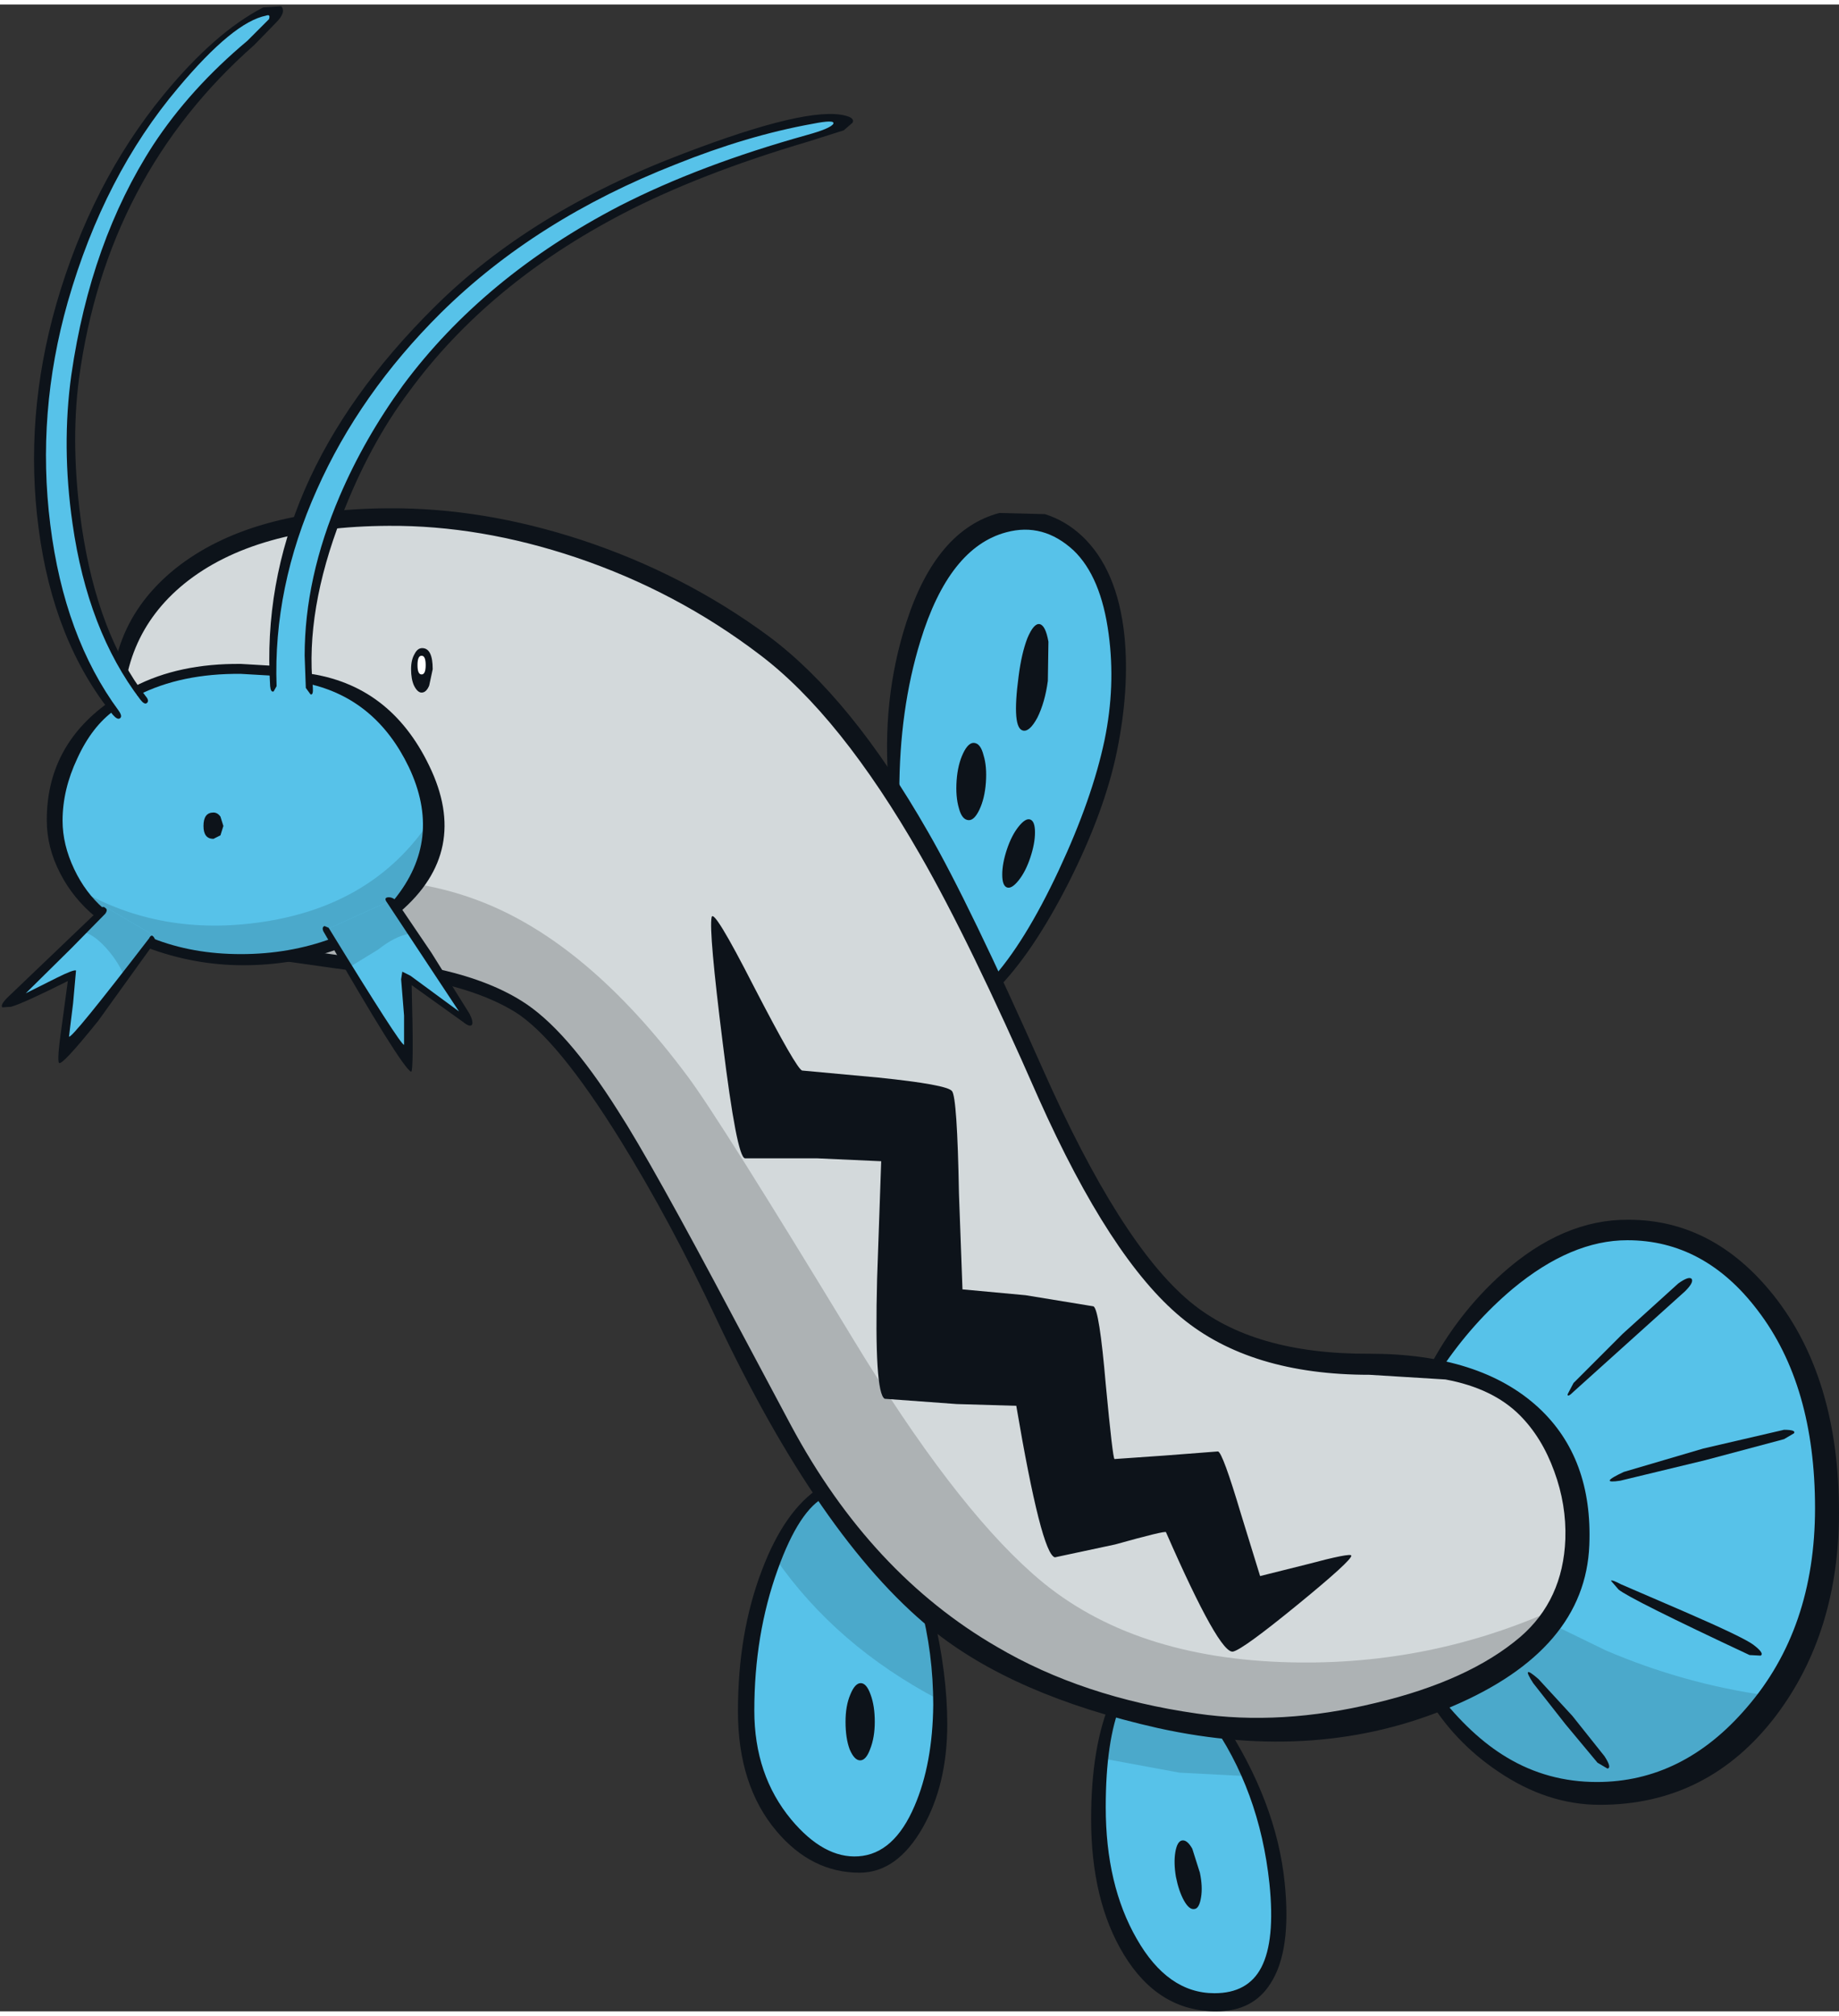 <?xml version='1.0' encoding='utf-8'?>
<svg xmlns="http://www.w3.org/2000/svg" version="1.1" width="157px" height="172px" viewBox="-0.15 0.05 157.25 171.5"><rect x="-0.15" y="0.05" width="157.25" height="171.5" fill="#333333" stroke="none"/><g><path fill="#57c2e9" d="M83.3 85.15 Q80.6 87.1 78.25 78.95 L76.45 70.35 Q75.75 64.6 77.45 56.95 79.75 46.3 85.8 44.7 92.1 43.05 94.35 50.1 96.25 55.9 94.75 63.0 93.5 68.95 90.1 75.75 86.5 82.9 83.3 85.15"/><path fill="#57c2e9" d="M150.5 145.85 Q144.5 154.25 134.7 152.4 126.3 150.85 122.7 145.5 121.45 143.65 120.55 141.05 L119.35 137.35 Q118.3 134.65 119.65 126.65 120.85 119.35 122.0 117.5 125.1 112.75 129.1 109.3 136.05 103.25 142.1 105.15 148.95 107.3 152.9 114.55 156.6 121.3 156.05 128.95 155.3 139.05 150.5 145.85"/><path fill="#4ba9cb" d="M121.5 136.1 Q123.85 135.2 123.9 134.25 L137.15 140.7 Q143.8 143.55 150.9 144.55 148.25 149.25 144.15 151.5 139.7 153.95 134.3 152.95 128.95 151.95 125.45 148.1 122.2 144.6 119.35 137.35 119.2 136.95 121.5 136.1"/><path fill="#57c2e9" d="M95.65 144.4 Q96.7 142.65 97.05 142.4 98.2 141.45 100.2 142.65 102.3 143.9 104.75 148.1 108.1 153.8 108.8 160.6 109.8 170.15 104.2 170.45 102.0 170.55 99.65 169.0 97.35 167.45 96.15 165.15 93.85 160.7 93.95 153.4 94.1 146.85 95.65 144.4"/><path fill="#57c2e9" d="M68.8 128.55 L70.9 126.7 Q72.5 126.0 74.5 127.75 76.6 129.6 78.35 134.75 80.8 141.75 79.8 149.2 78.45 159.7 71.95 158.7 69.35 158.3 67.05 156.05 64.8 153.85 64.0 151.05 62.5 145.65 64.55 137.85 66.35 130.8 68.8 128.55"/><path fill="#4ba9cb" d="M100.2 142.65 Q101.35 143.35 102.95 145.45 105.0 148.1 106.45 151.45 L100.7 151.15 94.2 149.95 Q94.7 145.9 95.65 144.4 96.7 142.65 97.05 142.4 98.2 141.45 100.2 142.65"/><path fill="#4ba9cb" d="M74.5 127.75 Q76.2 129.2 77.85 133.35 80.05 138.8 80.1 144.9 71.35 140.3 66.2 132.9 67.55 129.7 68.8 128.55 L70.9 126.7 Q72.5 126.0 74.5 127.75"/><path fill="#d3d9db" d="M32.25 44.35 Q40.6 44.45 49.1 47.1 58.15 49.95 65.15 55.15 74.9 62.4 85.5 84.25 L92.6 99.6 Q96.15 107.0 98.15 109.0 102.35 113.2 107.6 115.05 110.5 116.1 114.5 116.55 L121.75 116.75 Q127.3 117.35 130.2 120.25 133.95 123.95 134.25 129.85 134.6 136.2 130.2 139.95 125.4 144.05 116.9 145.95 107.95 147.95 100.0 146.15 89.65 143.75 84.4 140.75 74.05 134.8 67.0 121.75 L53.95 97.7 Q48.45 88.35 44.2 85.7 40.3 83.3 32.7 82.3 L20.75 80.75 Q15.7 79.65 12.45 73.9 9.45 68.7 9.45 62.8 9.45 52.4 17.6 47.7 23.5 44.3 32.25 44.35"/><path fill="#adb2b4" d="M32.7 82.3 L20.75 80.75 Q16.55 79.85 13.95 78.65 29.15 72.25 40.7 76.6 50.05 80.1 58.65 91.65 61.35 95.25 72.8 114.1 81.3 128.1 88.15 134.15 96.05 141.2 109.45 141.7 121.55 142.15 132.45 137.35 131.5 138.9 130.2 139.95 125.4 144.05 116.9 145.95 107.95 147.95 100.0 146.15 89.65 143.75 84.4 140.75 74.05 134.8 67.0 121.75 L53.95 97.7 Q48.45 88.35 44.2 85.7 40.3 83.3 32.7 82.3"/><path fill="#0d131a" d="M91.65 46.7 Q89.05 44.3 85.9 45.15 81.0 46.45 78.55 54.45 76.75 60.3 76.75 67.35 L76.8 68.45 75.85 66.9 Q75.2 59.5 77.35 52.85 79.9 44.95 85.3 43.5 L89.2 43.6 Q90.95 44.15 92.35 45.45 95.4 48.3 96.0 54.0 96.45 58.55 95.35 63.9 94.3 69.0 91.25 75.05 88.15 81.15 85.0 84.3 L84.55 83.45 Q87.45 80.3 90.4 74.0 93.25 67.9 94.3 62.9 95.25 58.3 94.65 53.85 94.0 48.95 91.65 46.7"/><path fill="#0d131a" d="M128.3 108.5 Q133.5 103.85 139.1 103.9 146.35 103.9 151.5 110.35 157.1 117.4 157.1 128.9 157.1 139.15 151.7 146.3 145.9 153.9 136.65 153.9 132.15 153.9 127.95 151.05 124.15 148.5 121.85 144.6 L122.75 144.3 Q125.6 148.0 128.7 149.85 132.2 151.95 136.4 151.95 143.75 151.95 149.2 145.6 155.05 138.85 155.05 128.55 155.05 118.05 150.15 111.65 145.6 105.65 139.0 105.65 134.2 105.65 129.2 109.8 125.75 112.7 123.1 116.65 L122.0 116.65 Q124.45 111.95 128.3 108.5"/><path fill="#0d131a" d="M94.85 144.95 L95.7 145.25 Q94.4 148.4 94.4 154.1 94.4 160.75 97.05 165.35 99.7 170.0 103.7 170.0 106.55 170.0 107.7 167.8 108.9 165.5 108.4 160.65 107.55 152.6 103.25 146.6 L104.4 146.65 Q109.0 153.65 109.7 160.55 110.3 166.35 108.5 169.15 107.0 171.55 103.85 171.55 98.9 171.55 95.95 166.7 93.15 162.1 93.15 155.1 93.15 148.9 94.85 144.95"/><path fill="#0d131a" d="M102.45 159.7 Q102.7 160.9 102.55 161.8 102.4 162.75 102.0 162.8 101.55 162.9 101.1 162.1 100.65 161.3 100.4 160.05 100.2 158.85 100.35 157.95 100.5 157.05 100.9 156.95 101.35 156.85 101.8 157.65 L102.45 159.7"/><path fill="#0d131a" d="M78.55 136.8 L79.65 137.6 Q80.85 142.7 80.85 147.0 80.85 152.15 78.75 155.85 76.55 159.7 73.35 159.7 69.25 159.7 66.25 156.15 62.95 152.25 62.95 145.9 62.95 139.2 65.0 133.85 66.95 128.7 70.0 126.75 L70.45 127.55 Q68.2 128.65 66.35 133.8 64.35 139.35 64.35 145.85 64.35 151.35 67.5 155.15 70.3 158.5 73.25 158.3 76.3 158.1 78.05 154.0 79.6 150.4 79.65 145.35 79.65 140.95 78.55 136.8"/><path fill="#0d131a" d="M74.65 146.8 Q74.65 148.15 74.25 149.15 73.9 150.1 73.4 150.1 72.9 150.1 72.5 149.15 72.15 148.2 72.15 146.8 72.15 145.45 72.55 144.5 72.95 143.5 73.45 143.5 73.95 143.5 74.3 144.5 74.65 145.45 74.65 146.8"/><path fill="#0d131a" d="M84.15 66.55 Q84.05 67.9 83.6 68.85 83.15 69.8 82.65 69.75 82.1 69.7 81.85 68.75 81.55 67.75 81.65 66.35 81.75 65.0 82.2 64.05 82.65 63.1 83.15 63.15 83.7 63.2 83.95 64.2 84.25 65.15 84.15 66.55"/><path fill="#0d131a" d="M87.95 72.95 Q87.55 74.15 86.95 74.9 86.35 75.65 85.95 75.5 85.55 75.35 85.55 74.4 85.55 73.45 85.95 72.25 86.35 71.05 86.95 70.3 87.55 69.55 87.95 69.7 88.35 69.85 88.35 70.8 88.35 71.75 87.95 72.95"/><path fill="#0d131a" d="M89.45 57.85 Q89.2 59.7 88.55 61.0 87.9 62.2 87.35 62.1 86.35 61.95 86.95 57.45 87.2 55.5 87.7 54.2 88.25 52.9 88.75 53.0 89.25 53.1 89.5 54.5 L89.45 57.85"/><path fill="#0d131a" d="M134.4 117.85 L138.6 113.65 143.35 109.35 Q144.25 108.7 144.5 108.95 144.7 109.25 143.95 110.0 L134.45 118.55 Q133.85 119.15 133.9 118.8 L134.4 117.85"/><path fill="#0d131a" d="M138.7 125.45 L145.5 123.45 152.4 121.85 Q153.45 121.85 153.25 122.15 L152.4 122.65 145.65 124.45 138.4 126.2 Q136.45 126.5 138.7 125.45"/><path fill="#0d131a" d="M138.25 135.5 L137.6 134.75 Q137.7 134.65 138.45 135.05 L143.9 137.4 Q148.85 139.55 149.75 140.2 150.75 140.95 150.4 141.15 L149.45 141.1 Q139.2 136.3 138.25 135.5"/><path fill="#0d131a" d="M130.95 143.5 Q129.85 141.8 131.4 143.15 L134.3 146.3 137.05 149.75 Q137.7 150.75 137.3 150.8 L136.45 150.3 133.7 147.0 130.95 143.5"/><path fill="#0d131a" d="M15.6 49.55 Q9.9 54.2 10.4 62.05 10.8 68.3 14.0 73.85 17.15 79.4 20.85 80.2 L28.5 81.25 36.95 82.4 Q41.5 83.35 44.45 85.2 48.25 87.55 52.7 94.6 55.55 99.0 62.7 112.5 L67.5 121.5 Q74.3 134.15 85.1 140.4 92.4 144.7 102.2 146.1 109.4 147.15 117.45 145.2 125.45 143.3 129.85 139.55 133.5 136.4 133.7 131.2 133.8 128.25 132.75 125.4 131.7 122.5 129.8 120.6 127.5 118.3 123.45 117.55 L116.95 117.15 Q106.75 117.15 100.85 112.25 94.8 107.25 88.65 93.5 82.75 80.05 78.55 72.75 71.7 60.8 64.8 55.6 57.7 50.2 49.1 47.3 40.9 44.55 33.1 44.6 21.65 44.65 15.6 49.55 M14.85 48.25 Q21.25 43.15 33.1 43.1 41.15 43.05 49.55 45.8 58.35 48.7 65.6 54.05 72.65 59.3 79.2 70.75 82.75 76.9 89.05 91.1 95.65 105.95 101.6 110.9 107.0 115.4 116.95 115.35 126.4 115.35 131.4 119.95 136.05 124.25 135.75 131.7 135.4 140.65 124.0 145.5 112.6 150.35 98.9 147.35 86.45 144.55 79.45 138.85 69.95 131.1 61.1 112.35 57.2 104.05 52.9 97.1 47.5 88.4 43.9 86.15 41.05 84.4 36.6 83.5 L28.4 82.4 20.6 81.3 Q17.65 80.65 14.1 74.7 10.35 68.45 9.5 61.95 8.45 53.4 14.85 48.25"/><path fill="#0d131a" d="M60.7 78.05 Q60.85 77.2 64.3 83.95 68.0 91.1 68.45 91.15 L74.95 91.75 Q80.8 92.35 81.25 92.9 81.7 93.4 81.85 101.7 L82.15 109.85 87.55 110.35 93.35 111.3 Q93.85 111.55 94.4 117.95 95.0 124.3 95.15 124.35 L99.45 124.05 104.0 123.7 Q104.4 123.8 105.95 129.0 L107.6 134.35 111.6 133.35 Q115.35 132.35 115.4 132.6 115.45 133.0 110.8 136.8 106.15 140.6 105.3 140.8 104.15 141.1 99.55 130.6 99.5 130.45 95.2 131.65 L90.05 132.75 Q88.9 132.45 86.75 119.8 L81.65 119.65 75.5 119.2 Q74.6 118.7 74.85 108.95 L75.2 98.9 69.7 98.65 63.55 98.65 Q62.85 98.55 61.65 88.8 60.45 79.25 60.7 78.05"/><path fill="#57c2e9" d="M36.2 70.4 Q36.55 75.4 31.75 78.55 27.25 81.6 20.45 81.6 13.85 81.6 9.25 78.25 4.55 74.85 4.55 69.8 4.55 64.3 8.55 60.7 12.95 56.75 20.45 56.8 27.2 56.9 31.35 60.25 35.75 63.85 36.2 70.4"/><path fill="#4ba9cb" d="M36.2 70.4 Q36.55 75.4 31.75 78.55 27.25 81.6 20.45 81.6 16.0 81.6 12.3 80.0 8.6 78.4 6.55 75.65 13.6 79.75 22.3 78.45 31.4 77.1 36.2 70.4"/><path fill="#57c2e9" d="M6.55 44.55 Q8.0 53.15 12.05 59.3 L9.75 60.6 Q4.95 53.5 3.8 44.1 2.7 34.8 5.4 25.4 9.05 12.7 16.95 4.75 19.75 1.9 21.8 0.95 23.75 0.05 23.2 1.5 19.4 4.5 15.65 9.1 8.15 18.2 6.25 31.75 5.45 37.65 6.55 44.55"/><path fill="#57c2e9" d="M57.65 15.4 Q42.65 21.75 34.55 32.8 30.75 37.9 28.6 43.5 25.65 51.15 26.3 58.4 L23.2 58.3 Q23.05 49.75 26.75 41.35 30.45 33.05 37.35 26.2 46.5 17.15 61.1 12.1 66.3 10.35 69.9 9.85 73.25 9.4 72.1 10.4 65.2 12.2 57.65 15.4"/><path fill="#57c2e9" d="M9.0 77.25 L13.0 79.6 5.4 89.2 6.0 83.05 0.7 85.45 9.0 77.25"/><path fill="#4ba9cb" d="M10.4 82.9 Q9.85 81.7 8.9 80.65 7.85 79.5 6.95 79.3 L9.0 77.25 13.0 79.6 10.4 82.9"/><path fill="#57c2e9" d="M27.75 79.1 L33.2 76.65 39.95 86.9 Q40.2 87.4 34.75 83.3 L34.65 89.9 27.75 79.1"/><path fill="#4ba9cb" d="M33.2 76.65 L34.9 79.45 Q33.65 79.65 32.2 80.8 L29.75 82.3 27.75 79.1 33.2 76.65"/><path fill="#0d131a" d="M26.1 57.2 Q33.2 58.15 36.55 65.1 40.1 72.4 34.05 77.6 L33.55 76.55 Q37.75 71.4 34.8 65.2 32.0 59.4 26.25 58.1 L26.1 57.2"/><path fill="#0d131a" d="M9.05 59.75 L9.65 60.35 Q7.7 61.75 6.45 64.5 5.2 67.15 5.2 69.8 5.2 71.85 6.2 73.95 7.15 75.95 8.7 77.3 L8.05 78.05 Q6.1 76.45 5.0 74.3 3.85 72.1 3.85 69.75 3.85 63.5 9.05 59.75"/><path fill="#0d131a" d="M28.65 80.8 Q24.9 82.15 20.65 82.15 16.45 82.15 12.45 80.65 L12.9 79.85 Q16.3 81.2 20.45 81.2 24.6 81.2 28.25 79.85 L28.65 80.8"/><path fill="#0d131a" d="M23.0 56.55 Q22.85 56.95 23.05 57.4 L20.45 57.25 Q15.35 57.2 11.6 59.1 L11.3 58.35 Q15.15 56.35 20.45 56.4 L23.0 56.55"/><path fill="#0d131a" d="M18.95 70.25 L18.7 71.05 18.1 71.35 Q17.25 71.35 17.25 70.25 17.25 69.1 18.1 69.1 18.45 69.1 18.7 69.45 L18.95 70.25"/><path fill="#0d131a" d="M36.85 56.85 L36.55 58.25 Q36.3 58.85 35.9 58.85 35.55 58.85 35.25 58.25 35.0 57.7 35.0 56.85 35.0 56.05 35.3 55.55 35.55 55.05 35.95 55.05 36.85 55.05 36.85 56.85"/><path fill="#0d131a" d="M23.9 0.2 Q24.35 0.7 23.45 1.6 L21.6 3.5 Q8.95 14.65 6.6 32.05 5.85 37.85 6.85 44.75 8.2 53.8 12.3 59.15 12.65 59.55 12.4 59.75 12.2 59.9 11.85 59.45 7.35 53.55 6.05 44.4 5.1 37.8 5.95 31.7 7.6 20.3 12.95 12.05 16.1 7.25 21.0 3.15 L22.85 1.3 Q23.0 0.85 22.6 1.0 19.8 1.55 15.1 7.15 8.75 14.65 5.65 25.45 2.95 34.95 4.15 44.5 5.35 54.1 10.0 60.4 10.35 60.9 10.1 61.05 9.9 61.2 9.5 60.75 4.4 54.45 3.15 44.8 1.9 35.35 4.65 25.7 7.65 15.3 13.85 7.75 18.2 2.45 22.35 0.3 L23.9 0.2"/><path fill="#0d131a" d="M72.75 10.15 L72.0 10.8 69.0 11.75 Q59.7 14.5 53.15 17.9 41.6 23.9 34.85 33.1 31.4 37.7 29.05 43.85 25.95 51.85 26.6 58.4 26.65 59.1 26.4 59.0 L26.0 58.45 25.9 55.7 Q25.9 49.05 28.9 42.05 31.0 37.15 34.3 32.6 41.2 23.3 52.85 17.25 59.7 13.75 68.85 11.2 70.85 10.65 71.1 10.25 71.3 9.85 69.3 10.25 63.75 11.25 57.65 13.7 45.65 18.4 37.55 26.4 30.6 33.3 26.95 41.5 23.2 49.85 23.5 58.3 L23.25 58.75 Q23.0 58.85 22.95 58.3 21.85 40.9 37.0 25.9 45.2 17.75 58.25 12.8 68.95 8.7 72.15 9.55 72.95 9.75 72.75 10.15"/><path fill="#0d131a" d="M12.6 79.85 Q12.8 79.45 13.0 79.75 13.2 80.0 13.0 80.3 L8.25 86.9 Q5.15 90.75 4.9 90.5 4.7 90.3 5.15 87.2 L5.65 83.5 Q1.85 85.4 0.8 85.7 L0.05 85.75 Q-0.15 85.55 0.5 84.9 L8.4 77.35 Q8.65 77.05 8.85 77.25 9.1 77.4 8.85 77.75 L5.95 80.7 2.05 84.55 4.65 83.25 Q6.15 82.5 6.35 82.6 L6.1 85.4 5.75 88.25 Q5.95 88.5 12.6 79.85"/><path fill="#0d131a" d="M33.0 76.35 Q33.35 76.3 33.7 76.6 L36.75 81.1 40.0 86.3 Q40.35 87.0 40.2 87.25 40.0 87.45 39.45 87.0 L35.05 83.85 Q35.25 91.35 35.0 91.25 34.2 90.9 27.5 79.25 27.35 78.9 27.6 78.8 L27.95 78.95 Q34.15 89.05 34.4 88.95 L34.4 86.45 34.15 83.35 34.25 82.7 34.95 83.05 39.1 86.1 32.95 76.8 Q32.65 76.4 33.0 76.35"/><path fill="#ffffff" d="M36.25 56.5 Q36.25 57.3 35.9 57.3 35.55 57.3 35.55 56.5 35.55 55.7 35.9 55.7 36.25 55.7 36.25 56.5"/></g></svg>